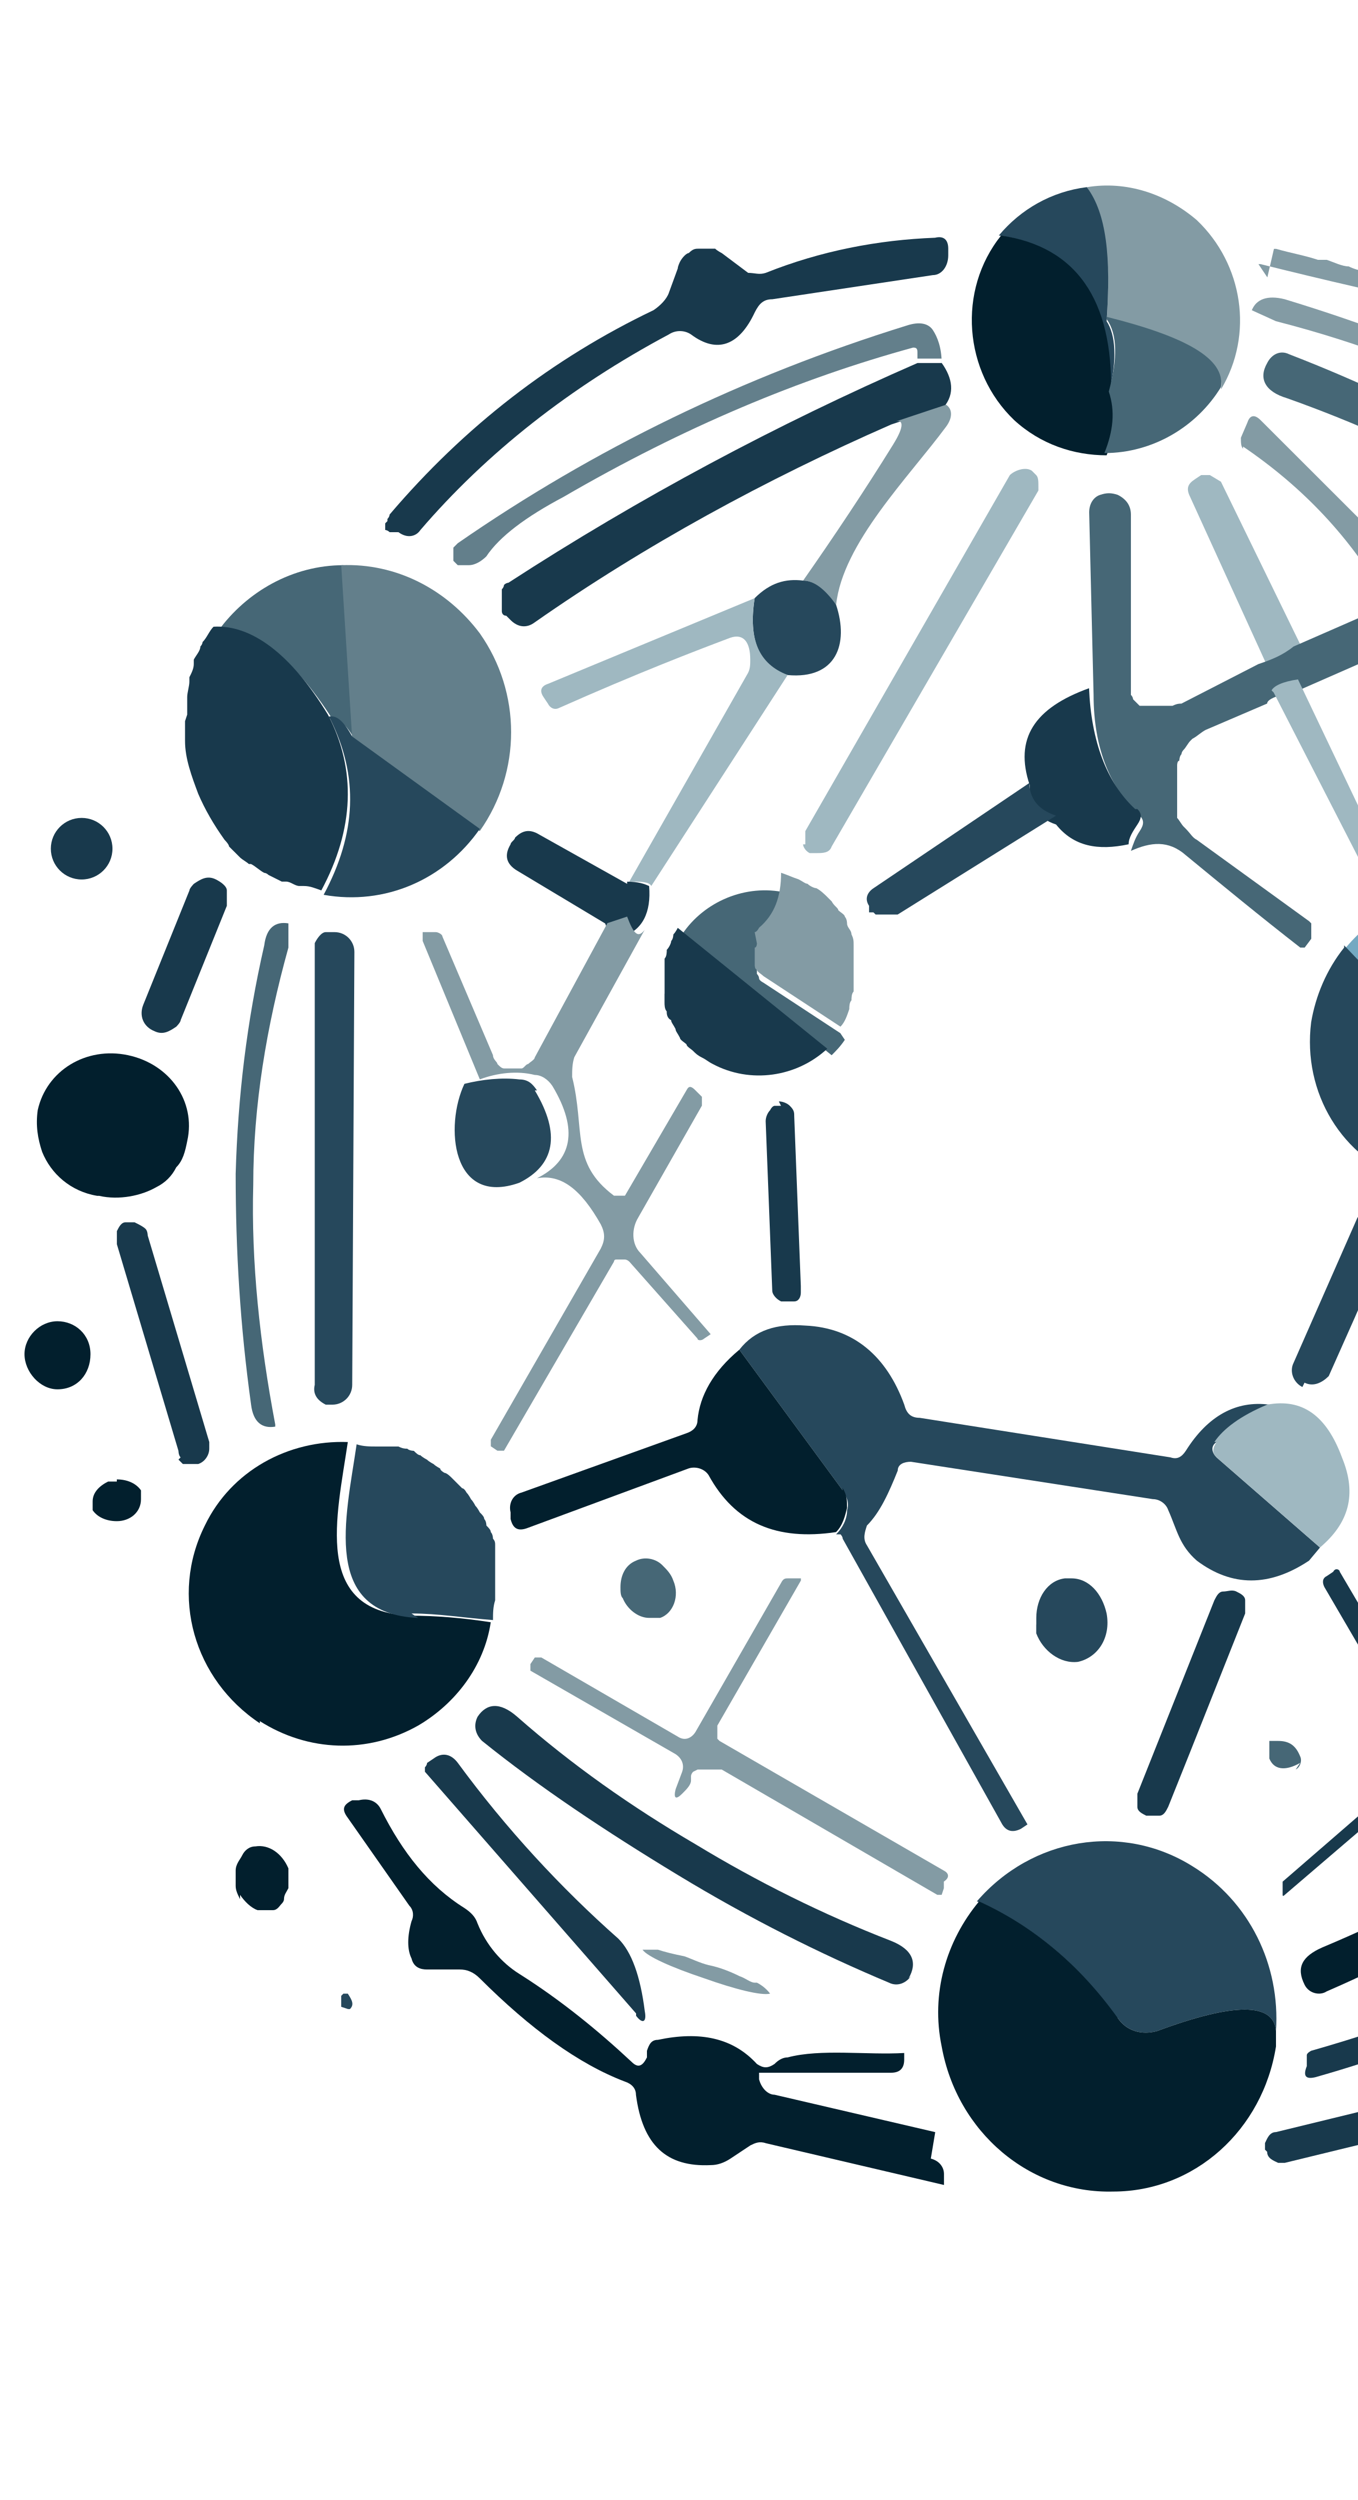 <svg xmlns="http://www.w3.org/2000/svg" width="293" height="539" viewBox="0 0 293 539" fill="none"><path d="M238.765 68.789C256.324 72.576 264.394 77.796 263.442 83.953C270.56 72.108 268.187 56.944 258.228 47.468C251.579 41.78 243.041 38.943 234.502 40.361C238.296 46.05 239.716 55.526 238.779 69.271V68.803L238.765 68.789Z" fill="#839BA4"></path><path d="M239.232 84.889C241.135 77.314 240.652 72.094 238.763 69.257C239.715 55.511 238.763 46.035 234.486 40.347C226.9 41.297 220.251 45.085 215.506 50.773C232.114 53.142 239.715 64.519 239.232 84.889Z" fill="#26485C"></path><path d="M271.51 56.944H271.979C300.449 64.05 323.706 68.788 324.658 67.37L325.61 63.1H322.769C322.769 63.1 321.817 63.1 321.348 62.632H320.879C320.41 62.632 319.458 62.632 318.975 62.164H318.023C317.555 62.164 317.072 62.164 316.603 61.696H313.761C313.293 61.696 312.809 61.696 311.858 61.227H310.437C309.968 61.227 309.016 61.227 308.064 60.759H306.644C305.692 60.759 304.74 60.759 304.271 60.291H302.85C301.899 60.291 300.947 59.823 300.009 59.341H299.54C298.119 59.341 296.699 58.873 295.747 58.391H294.326C293.374 58.391 291.954 57.922 291.002 57.44C289.581 57.44 287.677 56.49 286.257 56.022H284.353C281.511 55.071 278.656 54.603 275.331 53.653H274.863L273.442 59.809L271.538 56.972L271.51 56.944Z" fill="#839BA4"></path><path d="M83.111 112.848V113.799V114.267C83.111 114.267 83.58 114.267 84.063 114.735H85.967C87.871 116.154 89.76 115.686 90.712 114.267C104.947 97.684 122.976 83.471 144.329 72.094C145.75 71.144 147.654 71.144 149.074 72.094C154.771 76.364 159.517 74.463 162.841 67.356C163.793 65.455 164.745 64.519 166.634 64.519L201.271 59.313C203.175 59.313 204.595 57.412 204.595 55.043V53.625C204.595 51.724 203.643 50.788 201.754 51.256C189.422 51.724 177.076 54.093 165.214 58.831C163.793 59.299 162.841 58.831 161.42 58.831L155.723 54.561C155.723 54.561 154.771 54.093 154.303 53.611H150.978C150.026 53.611 149.557 53.611 148.606 54.561C148.137 54.561 147.185 55.511 146.702 56.462C146.702 56.462 146.233 57.412 146.233 57.88L144.329 63.086C143.86 64.505 142.426 65.924 141.005 66.874C119.183 77.3 100.188 91.982 84.063 110.933C84.063 110.933 84.063 111.402 83.594 111.884V112.352L83.126 112.82L83.111 112.848Z" fill="#18394C"></path><path d="M238.763 98.166C240.667 93.429 240.667 89.159 239.715 84.903C240.184 64.533 232.128 53.157 215.989 50.788C206.499 62.632 207.92 80.165 218.831 90.592C224.528 95.798 231.645 98.166 238.763 98.166Z" fill="#021F2D"></path><path d="M275.303 69.257C293.815 73.994 310.892 80.633 326.548 88.676C342.204 96.719 357.874 107.16 372.11 119.472C374.013 117.104 373.53 114.735 370.206 112.366C355.971 101.471 341.735 91.996 326.079 83.938C310.892 75.881 294.284 69.725 277.207 64.519C273.414 63.568 271.041 64.519 270.089 66.888L275.303 69.257Z" fill="#839BA4"></path><path d="M238.763 68.789C241.136 72.108 241.136 77.314 239.232 84.421C240.653 88.691 240.184 92.946 238.28 97.684C248.722 97.684 258.213 91.996 263.427 83.47C264.379 77.314 255.84 72.576 238.749 68.306V68.774L238.763 68.789Z" fill="#466776"></path><path d="M203.174 78.265C203.174 74.945 202.223 72.576 201.271 71.158C200.319 69.739 198.429 69.257 195.574 70.207C160.454 81.102 128.19 96.748 98.767 117.118L97.815 118.069V120.906L98.767 121.856H101.14C102.561 121.856 103.981 120.906 104.933 119.955C107.775 115.685 113.472 111.43 121.541 107.16C147.639 91.996 172.786 81.57 196.994 74.945C197.463 74.945 197.946 74.945 197.946 75.896V77.314H203.16V78.265H203.174Z" fill="#637F8B"></path><path d="M367.365 125.644C354.55 116.168 340.315 107.16 324.176 98.167C308.036 89.159 292.849 82.052 278.145 76.378C276.241 75.428 274.352 76.378 273.4 78.279C271.496 81.598 272.931 84.435 277.676 85.854C292.38 91.06 307.099 97.699 320.865 105.274C334.632 112.849 347.915 121.388 360.247 131.332C364.04 134.169 366.896 134.169 368.785 130.864C369.737 128.963 369.254 127.076 367.834 125.658H367.365V125.644Z" fill="#466776"></path><path d="M203.175 78.264H197.961C167.586 91.528 138.163 107.174 109.693 125.643C109.693 125.643 109.224 125.643 108.741 126.112C108.741 126.112 108.741 126.58 108.272 127.062V131.8C108.272 131.8 108.272 132.75 109.224 132.75L110.176 133.701C111.596 135.119 113.5 135.602 115.39 134.169C139.115 117.586 165.214 103.373 192.264 91.528L203.658 87.74C206.03 84.903 205.561 81.584 203.189 78.264H203.175Z" fill="#18394C"></path><path d="M192.732 95.797C186.566 105.741 179.917 115.699 173.283 125.175C175.655 125.175 177.559 127.076 180.4 130.381C181.821 117.118 196.057 102.904 204.126 91.996C205.547 90.095 205.547 88.208 204.126 87.258L192.732 91.045C195.105 90.095 195.105 91.996 192.732 95.783V95.797Z" fill="#839BA4"></path><path d="M268.186 96.266C281.469 105.273 291.442 116.167 298.56 128.48C298.56 121.373 304.257 118.054 313.747 118.536C309.954 117.118 305.678 116.636 300.933 117.118C299.512 117.118 298.091 117.118 297.139 115.699L271.993 90.591C270.572 89.173 269.62 89.641 269.152 91.059L267.731 94.379C267.731 95.329 267.731 96.28 268.2 96.748V96.28L268.186 96.266Z" fill="#839BA4"></path><path d="M173.268 182.03C173.268 182.498 173.736 183.449 174.688 183.931H176.109C177.53 183.931 178.95 183.931 179.433 182.513L224.043 105.756V104.806C224.043 103.855 224.043 102.905 223.575 102.437C223.575 102.437 223.106 101.969 222.623 101.486C221.202 100.536 218.829 101.486 217.878 102.437L173.751 179.193V180.144V182.045H173.282L173.268 182.03Z" fill="#9FB8C1"></path><path d="M261.068 102.422H259.164L257.743 103.373C256.323 104.323 255.839 105.273 256.791 107.16L273.868 144.595C276.71 143.645 279.082 142.694 281.455 140.808L263.426 103.855L261.053 102.436L261.068 102.422Z" fill="#9FB8C1"></path><path d="M294.283 132.75L279.096 139.389C276.723 141.29 274.35 142.226 271.509 143.176L254.901 151.702C254.432 151.702 253.949 151.702 252.997 152.17H245.88L245.411 151.702L244.942 151.234L244.473 150.765C244.473 150.765 244.473 150.297 244.004 149.815V147.914V110.961C244.004 109.061 243.052 107.642 241.163 106.692C239.742 106.224 238.79 106.224 237.37 106.692C235.949 107.16 234.997 108.592 234.997 110.479L235.949 149.801C235.949 161.646 239.742 170.171 245.908 175.859C246.86 176.81 246.86 177.76 245.908 179.179C244.956 180.597 244.487 182.016 244.004 183.448C248.281 181.548 252.074 181.079 255.867 184.399C263.937 191.037 272.006 197.662 280.545 204.301H281.497L282.917 202.4V201.449V199.081L282.448 198.612L258.24 181.079C257.288 180.611 256.819 179.661 255.867 178.71L255.398 178.242C254.929 177.774 254.446 176.824 253.978 176.342V164.965C253.978 164.965 253.978 164.014 254.446 164.014C254.446 164.014 254.446 163.064 254.915 162.596C254.915 162.596 254.915 162.128 255.384 161.646C255.853 161.177 256.336 160.227 256.805 159.745L257.274 159.277C258.225 158.808 259.177 157.858 260.115 157.376L273.399 151.687C273.399 150.737 275.771 149.787 279.096 149.318L298.545 140.793C294.269 138.892 292.848 137.474 293.331 135.587L294.283 132.75Z" fill="#466776"></path><path d="M71.248 155.021C73.152 155.021 74.573 155.972 76.462 159.291L74.09 121.856C63.179 121.856 53.205 127.545 47.04 136.07C55.109 135.602 63.179 141.758 71.717 155.021H71.248Z" fill="#466776"></path><path d="M103.512 179.179C112.533 166.383 112.533 149.333 103.512 136.537C96.394 127.062 85.483 121.373 73.62 121.856L75.993 159.291L103.512 179.193V179.179Z" fill="#637F8B"></path><path d="M173.27 125.175C169.477 124.707 166.152 125.643 162.828 128.963C161.407 137.97 163.78 143.645 169.945 145.545C180.388 146.496 183.229 138.907 180.388 130.381C178.015 127.062 175.642 125.175 173.27 125.175Z" fill="#26485C"></path><path d="M162.826 128.963L118.216 147.446C116.795 147.914 116.312 148.865 117.264 150.283L118.216 151.702C118.685 152.652 119.637 153.12 120.588 152.652C137.665 145.077 150.011 140.339 157.598 137.488C160.439 136.538 161.874 138.439 161.874 142.226C161.874 143.176 161.874 144.127 161.405 145.063L135.776 190.073C138.148 190.073 140.052 190.073 140.521 191.023L169.943 145.531C163.778 143.162 161.405 137.956 162.826 128.949V128.963Z" fill="#9FB8C1"></path><path d="M39.921 155.489V159.759C39.921 163.546 41.342 167.334 42.762 171.136C44.183 174.455 46.087 177.774 48.459 181.079C48.459 181.079 49.411 182.03 49.411 182.498L50.832 183.916L51.784 184.867C52.253 185.335 53.204 185.817 53.688 186.285H54.156C55.108 186.754 56.06 187.704 56.998 188.186C56.998 188.186 57.467 188.186 57.95 188.654C58.901 189.122 59.853 189.605 60.791 190.073H61.743C62.695 190.073 63.647 191.023 64.584 191.023H65.536C66.957 191.023 67.909 191.491 69.329 191.974C76.447 178.71 76.916 165.915 70.75 154.071C62.681 140.807 54.142 134.651 46.072 135.119C45.121 136.069 44.652 137.488 43.7 138.438C43.7 138.438 43.7 138.907 43.231 139.389C43.231 140.339 42.279 141.29 41.81 142.226V143.176C41.81 144.127 41.342 145.077 40.859 146.013V146.964C40.859 147.914 40.39 149.333 40.39 150.283V150.751V154.071L39.921 155.489Z" fill="#18394C"></path><path d="M244.929 174.441C238.763 168.753 235.439 159.759 234.97 148.382C223.107 152.652 218.831 159.277 222.155 169.235C222.155 173.505 223.576 176.342 227.852 177.76C231.645 182.498 236.874 183.449 243.508 182.03C243.508 180.611 244.46 179.193 245.412 177.76C246.364 176.342 246.364 175.391 245.412 174.441H244.943H244.929Z" fill="#18394C"></path><path d="M274.82 149.333L294.27 187.236C294.27 188.186 295.222 188.186 296.173 188.186H298.077C299.498 188.186 299.498 187.718 299.029 186.285L280.049 146.481C276.724 146.949 274.835 147.9 274.352 148.85L274.82 149.318V149.333Z" fill="#9FB8C1"></path><path d="M71.249 155.021C77.415 167.334 76.946 179.661 69.829 192.924C83.112 195.293 95.927 189.605 103.528 178.711L76.009 158.809C74.105 155.489 72.684 154.071 70.795 154.539L71.263 155.007L71.249 155.021Z" fill="#26485C"></path><path d="M222.155 168.767L188.456 191.506C187.035 192.456 186.552 193.875 187.504 195.293V196.712H188.456L188.925 197.18H193.67L227.838 175.859C223.562 174.441 221.672 171.59 222.141 167.334V168.753L222.155 168.767Z" fill="#26485C"></path><path d="M17.617 189.619C21.289 189.619 24.266 186.647 24.266 182.98C24.266 179.314 21.289 176.342 17.617 176.342C13.945 176.342 10.968 179.314 10.968 182.98C10.968 186.647 13.945 189.619 17.617 189.619Z" fill="#18394C"></path><path d="M135.308 190.555L115.859 179.661C113.955 178.711 112.534 179.193 111.114 180.611C111.114 181.08 110.162 181.562 110.162 182.03C108.741 184.399 109.21 186.3 111.582 187.718L130.563 199.095C131.984 202.882 132.936 203.833 134.356 201.932C138.633 200.513 140.522 196.726 140.053 191.038C139.101 190.57 137.681 190.087 135.308 190.087V190.555Z" fill="#18394C"></path><path d="M33.288 222.302C35.192 223.252 36.613 222.302 38.033 221.352C38.033 221.352 38.985 220.401 38.985 219.933L48.944 195.293V191.974C48.944 191.023 47.524 190.073 46.572 189.605C44.668 188.654 43.247 189.605 41.827 190.555C41.827 190.555 40.875 191.506 40.875 191.974L30.916 216.614C29.964 218.983 30.916 221.352 33.288 222.302Z" fill="#18394C"></path><path d="M181.337 222.77L164.729 211.876C164.729 211.876 163.777 211.408 163.777 210.925C163.777 210.925 163.777 210.457 163.309 209.975V206.188C163.309 206.188 163.309 205.237 163.777 205.237C163.777 205.237 164.246 204.287 164.729 204.287C167.571 201.45 169.474 197.648 169.474 192.442C160.936 190.541 151.915 194.343 147.169 201.45L179.434 227.508C180.385 226.558 181.337 225.607 182.275 224.189L181.323 222.77H181.337Z" fill="#466776"></path><path d="M163.31 203.351C163.31 203.351 163.31 204.301 162.841 204.301V208.089C162.841 208.089 162.841 209.039 163.31 209.039C163.31 209.507 164.262 209.989 164.73 210.458L181.338 221.352C182.29 220.401 182.759 218.983 183.242 217.564C183.242 217.096 183.242 216.146 183.711 215.664C183.711 215.195 183.711 214.245 184.18 213.763V203.819C184.18 202.868 184.18 202.4 183.711 201.45C183.711 200.5 182.759 200.031 182.759 199.081C182.759 199.081 182.759 198.131 182.29 197.662C182.29 197.194 181.338 196.712 180.87 196.244C180.87 195.776 179.918 195.294 179.449 194.343C179.449 194.343 178.98 193.875 178.497 193.393C178.028 192.925 177.076 191.974 176.124 191.492C175.656 191.492 174.704 191.024 174.221 190.541C173.752 190.541 173.269 190.073 172.317 189.591C170.896 189.123 169.944 188.641 168.524 188.172C168.524 193.378 167.103 197.18 163.779 200.017C163.779 200.017 163.31 200.968 162.827 200.968L163.295 203.337L163.31 203.351Z" fill="#839BA4"></path><path d="M313.732 195.761C313.732 195.293 313.732 194.343 312.312 192.924C303.773 193.393 295.704 197.662 290.007 204.769L318.961 235.097C314.216 223.253 312.312 209.989 313.747 196.244V195.776L313.732 195.761Z" fill="#74A9C2"></path><path d="M62.227 199.081C59.386 198.613 57.482 200.031 57.013 203.819C53.22 220.401 51.316 236.516 50.847 253.099C50.847 269.681 51.799 285.796 54.172 302.846C54.64 306.634 56.544 308.052 59.386 307.584V307.116C56.061 289.583 54.172 272.05 54.64 255.468C54.64 238.417 57.482 221.352 62.227 204.301V199.095V199.081Z" fill="#466776"></path><path d="M131.03 199.08L115.374 227.99C115.374 228.458 114.422 228.941 113.953 229.409C113.485 229.409 113.002 230.359 112.533 230.359H108.739C108.271 230.359 107.788 229.891 107.319 229.409C107.319 228.941 106.367 228.458 106.367 227.508L95.456 201.918C95.456 201.449 94.504 200.967 94.035 200.967H91.194V202.868L103.526 232.714C107.319 231.295 111.595 230.813 115.388 231.763C116.809 231.763 118.23 232.714 119.182 234.132C124.879 243.608 123.458 250.247 115.857 254.034C121.071 253.084 125.347 256.403 129.624 263.978C130.576 265.879 130.576 267.298 129.624 269.184L105.898 310.407V311.825L107.319 312.776H108.739L132.465 272.021C132.465 272.021 132.465 271.553 132.934 271.553H134.838C134.838 271.553 135.307 271.553 135.79 272.021L150.494 288.604C150.494 289.072 151.446 289.072 151.915 288.604L153.335 287.653L138.148 270.12C136.244 268.22 136.244 264.914 137.679 262.546L151.446 238.374V236.473L150.025 235.054C149.073 234.104 148.604 234.104 148.121 235.054L134.838 257.793H132.465C122.975 250.687 126.299 243.58 123.444 232.203C123.444 230.785 123.444 229.366 123.913 227.933L139.1 200.456C137.679 202.357 136.727 201.407 135.307 197.619L131.03 199.038V199.08Z" fill="#839BA4"></path><path d="M71.717 302.846C74.089 302.846 75.993 300.945 75.993 298.576C75.993 298.108 76.462 205.237 76.462 205.237C76.462 202.868 74.558 200.967 72.186 200.967H70.282C69.33 200.967 68.378 202.386 67.909 203.336V298.576C67.441 300.477 68.378 301.896 70.282 302.846H72.186H71.717Z" fill="#26485C"></path><path d="M143.378 214.245V216.146C143.378 216.614 143.378 217.564 143.847 218.047C143.847 218.515 143.847 219.465 144.799 219.947C144.799 220.416 145.267 220.898 145.75 221.848C145.75 222.316 146.219 222.799 146.702 223.749C146.702 224.217 147.654 224.699 148.123 225.168C148.123 225.636 149.075 226.118 149.544 226.586C150.013 227.054 150.496 227.537 151.448 228.005C152.399 228.473 152.868 228.955 153.82 229.423C161.89 233.693 171.849 232.26 178.498 226.104L146.234 200.045C146.234 200.045 145.765 200.996 145.282 201.464C145.282 201.464 145.282 202.414 144.813 202.882C144.813 203.351 144.344 204.301 143.861 204.783C143.861 205.251 143.861 206.202 143.392 206.684V214.259L143.378 214.245Z" fill="#18394C"></path><path d="M290.007 204.301C286.214 209.039 283.842 214.727 282.89 220.415C280.986 235.58 289.539 249.793 303.774 254.531C313.733 257.85 324.658 256.432 333.197 250.261L318.961 234.147L290.007 203.819V204.287V204.301Z" fill="#26485C"></path><path d="M21.425 257.836C25.701 258.787 30.446 257.836 33.756 255.936C35.66 254.985 37.081 253.567 38.033 251.666C39.453 250.247 39.936 248.346 40.405 245.977C42.309 237.452 36.612 229.395 27.59 227.494C18.569 225.593 10.031 230.813 8.141 239.339C7.672 242.658 8.141 245.495 9.093 248.346C10.997 253.084 15.259 256.872 20.956 257.822H21.425V257.836Z" fill="#021F2D"></path><path d="M115.859 235.097C114.907 233.679 113.955 232.728 112.066 232.728C108.272 232.26 103.996 232.728 100.203 233.679C95.927 242.686 97.362 260.219 112.066 254.999C119.652 251.212 121.087 244.573 115.39 235.097H115.859Z" fill="#26485C"></path><path d="M168.523 238.416H167.102C167.102 238.416 166.633 238.416 166.15 239.367C165.681 239.835 165.198 240.785 165.198 241.736L166.619 278.22C166.619 279.171 167.571 280.121 168.523 280.589H171.364C172.316 280.589 172.785 279.639 172.785 278.689V277.27L171.364 240.785C171.364 239.835 171.364 239.367 170.412 238.416C169.943 237.948 168.992 237.466 168.04 237.466L168.508 238.416H168.523Z" fill="#18394C"></path><path d="M281.47 298.108C283.373 299.059 285.263 298.108 286.684 296.69L292.381 283.895L300.45 265.411C300.919 263.993 300.45 262.092 299.498 261.141C299.498 261.141 298.546 260.673 298.078 260.191H296.657C295.236 260.191 293.816 261.141 292.864 262.56L279.097 293.838C278.145 295.739 279.097 298.108 281.001 299.044L281.47 298.094V298.108Z" fill="#26485C"></path><path d="M38.501 314.691C38.501 314.691 38.97 315.159 39.453 315.641H42.778C44.198 315.173 45.15 313.74 45.15 312.322V310.903L31.867 266.361C31.867 266.361 31.867 265.411 31.398 264.943C30.929 264.475 29.977 263.992 29.025 263.524H27.122C26.17 263.524 25.701 264.475 25.218 265.425V268.262L38.501 312.804C38.501 312.804 38.501 313.754 38.97 314.222L38.501 314.691Z" fill="#18394C"></path><path d="M12.403 299.541C16.68 299.541 19.521 296.222 19.521 291.966C19.521 287.71 16.197 284.859 12.403 284.859C8.61 284.859 5.286 288.179 5.286 291.966C5.286 295.753 8.61 299.541 12.403 299.541Z" fill="#021F2D"></path><path d="M284.792 333.643L262.487 314.223C261.536 313.273 261.067 311.854 262.487 310.904C264.86 308.067 268.653 305.215 273.881 302.846C266.764 301.896 260.598 305.215 255.853 312.79C254.901 314.209 253.949 314.691 252.528 314.209L198.428 305.683C196.524 305.683 195.587 304.733 195.104 302.846C191.31 292.42 184.193 286.264 173.751 285.796C167.585 285.327 162.84 286.746 159.515 291.002L181.82 321.33C182.772 322.748 183.241 324.167 182.772 325.6C182.772 327.5 181.82 329.387 180.399 330.806H181.351C181.351 330.806 181.82 331.274 181.82 331.756L215.988 392.88C216.94 394.781 218.36 395.249 220.264 394.299L221.685 393.349L187.048 333.174C186.096 331.756 186.579 330.337 187.048 328.905C189.89 326.068 191.793 321.798 193.697 317.06C193.697 315.641 195.118 315.159 196.539 315.159L248.735 323.216C250.156 323.216 251.576 324.167 252.059 325.585C253.963 329.855 254.432 333.16 258.225 336.48C265.812 342.168 273.881 342.168 282.434 336.48L284.807 333.643H284.792Z" fill="#26485C"></path><path d="M181.821 321.33L159.516 291.002C153.819 295.739 150.978 300.945 150.494 306.166C150.494 307.584 149.543 308.535 148.122 309.003L112.533 321.798C110.63 322.266 109.692 324.167 110.161 326.068V327.486C110.63 329.387 111.582 330.323 113.954 329.387L148.591 316.592C150.011 316.124 151.915 316.592 152.867 318.01C158.564 328.437 167.571 332.224 180.386 330.323C181.807 328.905 182.29 327.004 182.759 325.117C182.759 323.699 182.759 322.28 181.807 320.847V321.316L181.821 321.33Z" fill="#021F2D"></path><path d="M355.971 304.279V302.86C355.971 302.392 355.971 301.91 355.019 301.441C350.743 295.285 345.529 292.916 339.832 294.335C338.411 294.335 336.99 295.753 336.038 297.172L333.197 302.378C332.245 304.279 330.824 305.215 328.921 305.697L297.594 312.804C296.642 312.804 296.173 313.754 296.173 314.705V316.123C306.133 314.705 315.623 312.804 324.644 309.967C336.976 306.647 340.3 309.967 334.135 321.812L312.313 361.133C312.313 361.601 311.361 362.552 310.892 363.034H304.726C304.726 363.034 303.774 363.034 303.774 362.566H303.305C302.836 362.566 302.353 361.615 301.885 360.665L289.07 338.876C289.07 338.408 288.118 337.926 287.649 338.876L286.229 339.827C285.277 340.295 285.277 341.245 285.76 342.196L299.043 364.935C299.512 365.885 299.512 367.304 299.043 368.254C297.623 372.992 297.139 377.73 299.043 383.418C299.043 384.837 299.043 386.255 298.091 387.206L276.738 405.689V408.526C276.738 408.838 276.895 408.838 277.207 408.526L300.464 388.624C301.885 387.206 303.788 386.723 305.209 386.723H312.327C313.747 386.723 315.168 386.255 316.12 384.823L323.707 375.347C323.707 373.928 323.707 372.978 322.286 372.51C319.444 372.51 318.01 371.091 317.541 368.24C317.541 366.339 317.541 364.453 318.493 362.552C326.562 347.388 335.101 332.224 344.122 317.059C345.074 315.641 346.026 314.691 347.915 314.691H350.757C351.226 313.74 351.709 313.74 352.177 313.272H353.598C353.598 313.272 354.067 313.272 354.55 312.804L355.019 312.336L355.488 311.868L355.956 311.4V304.293L355.971 304.279Z" fill="#18394C"></path><path d="M262.49 310.903C261.538 312.322 261.538 313.272 262.49 314.223L284.795 333.643C290.961 328.437 292.865 322.266 289.54 314.223C286.216 305.215 281.002 301.428 273.401 302.846C267.704 305.215 263.911 308.052 262.007 310.903H262.476H262.49Z" fill="#9FB8C1"></path><path d="M56.062 371.078C66.504 377.717 79.319 378.185 90.23 372.028C98.3 367.29 104.465 359.233 105.886 349.757C99.72 348.807 94.023 348.339 88.326 348.339C67.442 347.388 72.67 327.018 75.043 310.904C62.228 310.436 49.896 317.06 44.199 328.905C36.613 344.069 41.827 362.07 56.062 371.546V371.078Z" fill="#021F2D"></path><path d="M88.808 347.87C94.505 347.87 100.202 348.821 106.368 349.289C106.368 347.87 106.368 346.452 106.837 345.019V333.174C106.837 332.706 106.837 332.224 106.368 331.756C106.368 331.756 106.368 330.805 105.899 330.337C105.899 329.869 105.43 329.387 104.947 328.919C104.947 328.919 104.947 327.968 104.478 327.5C104.478 327.032 104.01 326.55 103.526 326.082C103.526 326.082 103.058 325.131 102.575 324.663C102.575 324.663 102.106 323.713 101.623 323.245C101.623 323.245 101.154 322.294 100.671 321.826C100.671 321.826 100.202 320.876 99.719 320.876C99.719 320.876 98.767 319.925 98.298 319.457C98.298 319.457 97.829 318.989 97.346 318.507C97.346 318.507 96.395 317.556 95.926 317.556C95.926 317.556 94.974 317.088 94.974 316.606C94.974 316.606 94.022 316.138 93.553 315.655C93.553 315.655 92.601 315.187 92.132 314.705C92.132 314.705 91.181 314.237 90.712 313.755C90.243 313.755 89.76 313.287 89.291 312.804C89.291 312.804 88.339 312.804 87.87 312.336C87.402 312.336 86.918 312.336 85.967 311.868H81.222C79.801 311.868 78.38 311.868 76.945 311.4C74.573 327.514 69.359 347.884 90.229 348.835L88.808 347.885V347.87Z" fill="#26485C"></path><path d="M25.218 319.428H23.315C21.411 320.379 19.99 321.797 19.99 323.698V325.599C20.942 327.018 22.832 327.968 25.204 327.968C28.046 327.968 30.418 326.067 30.418 323.23V321.329C29.466 319.911 27.577 318.96 25.204 318.96V319.428H25.218Z" fill="#021F2D"></path><path d="M134.355 344.551C135.307 346.92 137.68 348.821 140.052 348.821H142.425C145.266 347.87 146.701 344.083 145.266 340.763C144.797 339.345 143.845 338.394 142.894 337.444C141.473 336.025 139.1 335.543 137.197 336.493C134.824 337.444 133.872 339.813 133.872 342.182C133.872 343.132 133.872 344.083 134.341 344.551H134.355Z" fill="#466776"></path><path d="M203.644 407.094V405.676C205.065 404.725 204.596 403.775 203.644 403.307L155.241 375.347L154.772 374.879V372.042L172.801 340.764V340.296H169.959C169.491 340.296 169.008 340.296 168.539 341.246L150.027 373.461C149.075 374.879 147.654 375.362 146.234 374.411L116.811 357.36H115.39L114.438 358.779V360.198L145.765 378.199C147.186 379.149 147.669 380.568 147.186 381.986L145.765 385.774C145.296 387.674 145.765 388.143 147.186 386.724C148.137 385.774 149.089 384.823 149.089 383.887V382.937C149.089 382.937 149.089 382.468 149.558 381.986L150.51 381.518H155.724L202.223 408.527H203.175L203.644 407.108V407.094Z" fill="#839BA4"></path><path d="M223.575 350.239V352.14C224.996 355.928 228.789 358.779 232.597 358.297C236.873 357.346 239.714 353.091 238.762 347.87C237.811 343.601 234.969 340.296 231.176 340.296H229.755C225.962 340.764 223.589 344.565 223.589 348.821V350.722V350.254L223.575 350.239Z" fill="#26485C"></path><path d="M266.75 343.132C265.798 342.664 264.846 343.132 263.909 343.132C262.971 343.132 262.488 344.083 262.005 345.033L245.397 386.724V389.561C245.397 390.511 246.349 390.979 247.301 391.461H250.142C251.094 391.461 251.563 390.511 252.046 389.561L256.791 377.716L268.654 347.87V345.033C268.654 344.083 267.702 343.614 266.75 343.132Z" fill="#18394C"></path><path d="M196.057 426.514C197.961 423.194 197.009 420.357 192.264 418.456C177.56 412.768 163.31 405.661 150.027 397.604C136.26 389.547 123.446 380.553 111.583 370.127C107.789 366.808 104.934 367.29 103.044 370.127C102.092 372.028 102.575 373.915 103.996 375.333C116.328 385.277 130.577 394.753 146.234 404.243C161.89 413.733 177.077 421.294 191.795 427.464C193.699 428.415 195.589 427.464 196.54 426.046L196.072 426.514H196.057Z" fill="#18394C"></path><path d="M364.992 371.078C353.13 381.022 340.315 390.498 327.031 398.555C313.748 406.612 299.981 413.719 285.277 419.875C281.001 421.776 279.58 424.145 281.484 427.933C282.436 429.834 284.808 430.302 286.229 429.351C300.464 423.195 315.652 415.138 330.839 405.662C346.026 396.186 360.261 386.71 372.124 376.752C373.545 375.334 374.028 373.433 373.076 371.546C371.172 368.227 368.331 368.227 364.538 371.546L365.007 371.078H364.992Z" fill="#021F2D"></path><path d="M279.565 381.504C280.517 381.035 280.986 379.603 280.517 378.667C279.565 376.298 278.145 375.347 275.772 375.347H273.868V379.135C274.82 381.504 277.193 381.972 280.517 380.085L279.565 381.504Z" fill="#466776"></path><path d="M137.213 434.571C138.633 436.472 139.585 435.989 139.116 433.62C138.164 426.045 136.275 420.825 133.419 417.988C121.088 407.094 109.211 394.299 98.783 380.085C97.362 378.184 95.458 377.716 93.569 379.135L92.148 380.085C92.148 380.085 92.148 380.553 91.679 381.036V381.986L137.241 434.103V434.571H137.213Z" fill="#18394C"></path><path d="M386.346 381.504H385.877L382.552 380.554C381.132 380.554 379.711 380.554 378.759 381.972C364.055 401.874 344.591 417.506 319.914 428.883C308.52 434.089 296.188 438.359 282.904 442.146C282.904 442.146 281.953 442.614 281.953 443.097V445.466C281.001 447.834 281.953 448.303 283.856 447.834C297.14 444.047 309.486 439.777 321.817 432.67C339.846 422.244 350.288 416.556 353.144 414.669C362.165 409.463 373.545 399.037 386.36 383.873V383.405V381.504H386.346Z" fill="#18394C"></path><path d="M201.739 459.679L167.103 451.622C165.682 451.622 164.261 450.203 163.778 448.302V446.884H192.249C194.153 446.884 195.091 445.933 195.091 444.047V442.628C187.021 443.096 177.062 441.678 169.944 443.579C168.992 443.579 168.04 444.047 167.103 444.997C165.682 445.948 164.73 445.948 163.309 444.997C158.095 439.309 150.978 437.89 141.956 439.791C140.536 439.791 140.053 440.742 139.584 442.16V443.579C138.632 445.479 137.68 445.948 136.259 444.529C129.142 437.89 121.072 431.266 112.051 425.578C108.257 423.209 104.933 419.421 103.029 414.683C102.56 413.265 101.609 412.314 100.188 411.364C92.601 406.626 86.904 399.519 82.159 390.043C81.207 388.142 79.318 387.674 77.414 388.142H75.993C74.09 389.093 73.621 390.043 75.041 391.93L88.325 410.882C89.277 411.832 89.277 413.25 88.794 414.201C87.842 417.52 87.842 420.357 88.794 422.258C89.263 424.159 90.698 424.627 92.118 424.627H99.236C100.657 424.627 102.077 425.095 103.512 426.528C114.423 437.422 124.865 445.011 134.839 448.799C136.259 449.267 137.211 450.217 137.211 451.636C138.632 462.53 143.86 467.268 153.35 466.8C154.771 466.8 156.192 466.332 157.627 465.381L161.903 462.544C162.855 462.076 163.807 461.594 165.227 462.076L203.672 471.084V468.715C203.672 467.296 202.72 465.878 200.83 465.396L201.782 459.707L201.739 459.679Z" fill="#021F2D"></path><path d="M51.785 408.513C52.737 409.931 54.157 411.35 55.578 411.832H58.903C59.854 411.832 60.323 410.881 60.806 410.413C60.806 410.413 61.275 409.945 61.275 409.463C61.275 408.513 61.744 408.044 62.227 407.094V402.824C60.806 399.505 57.951 397.618 55.109 398.086C53.689 398.086 52.737 399.037 52.268 399.987C51.799 400.938 50.847 401.888 50.847 403.307V406.626C50.847 407.576 51.316 408.527 51.799 409.463V408.513H51.785Z" fill="#021F2D"></path><path d="M241.136 435.053C243.039 437.89 246.35 438.841 249.674 437.89C266.282 431.734 274.82 431.734 275.304 437.89C276.255 423.676 269.607 409.931 257.275 402.356C242.088 392.88 222.638 396.2 210.775 409.931C222.638 415.137 232.597 423.194 240.667 435.039H241.136V435.053Z" fill="#26485C"></path><path d="M275.304 441.21V437.89C274.835 431.734 266.282 431.734 249.674 437.89C246.35 438.841 243.025 437.89 241.136 435.053C232.597 423.209 222.624 415.151 211.244 409.945C204.127 418.471 200.802 429.847 203.175 441.224C206.499 459.708 222.155 472.971 240.184 472.503C257.744 472.503 272.448 459.239 275.304 441.224V441.21Z" fill="#021F2D"></path><path d="M163.31 427.464H162.841C161.889 427.464 160.937 426.514 159.517 426.046C157.613 425.096 155.24 424.145 152.868 423.677C150.964 423.209 149.074 422.258 147.654 421.776C145.281 421.308 143.377 420.826 141.957 420.358H138.632C139.584 421.776 144.798 424.145 151.916 426.514C158.565 428.883 164.248 430.302 166.151 429.833C166.151 429.833 165.199 428.415 163.31 427.464Z" fill="#839BA4"></path><path d="M75.041 433.152H75.51C76.462 432.202 75.978 431.252 75.041 429.833H74.089L73.62 430.301V432.67L75.041 433.138V433.152Z" fill="#26485C"></path><path d="M273.401 463.949C273.401 465.367 274.822 465.85 275.774 466.318H277.194L318.011 456.374C318.011 456.374 318.963 456.374 318.963 455.906C319.915 454.955 320.383 454.005 319.915 452.586C319.915 451.636 319.446 451.168 318.963 450.686C318.011 450.218 317.059 449.735 316.121 449.735L275.305 459.679C273.884 459.679 273.401 461.098 272.932 462.048V463.467L273.401 463.935V463.949Z" fill="#18394C"></path></svg>